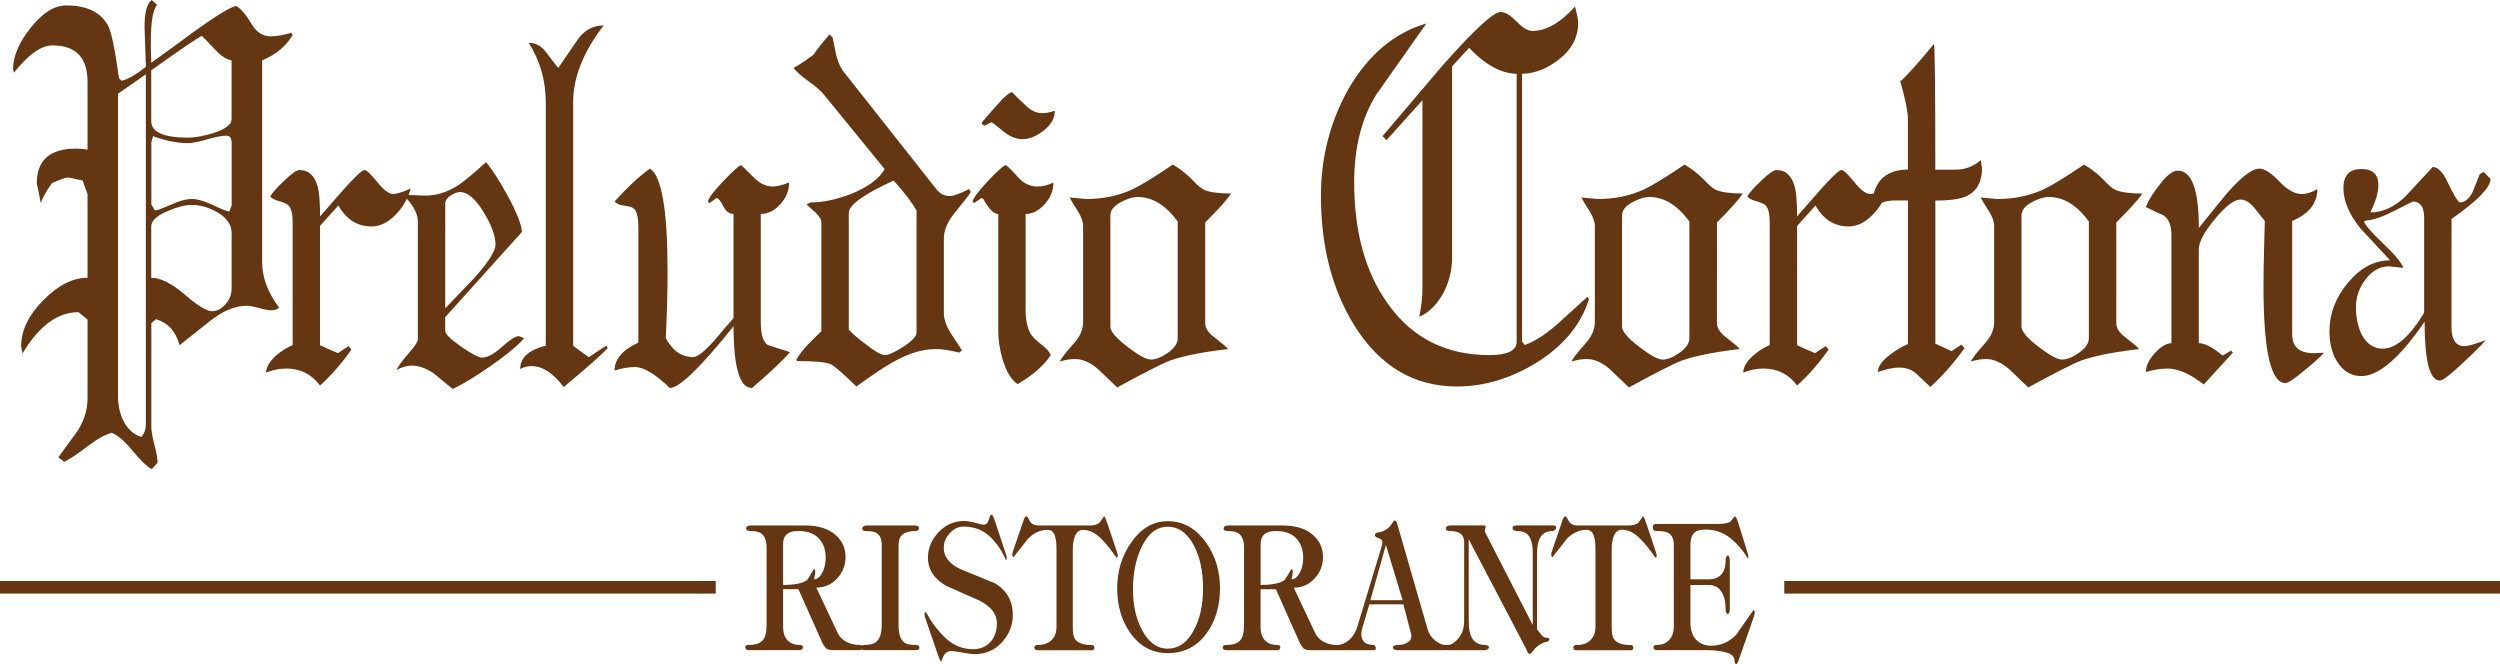 <svg version="1.1" id="Livello_1" xmlns="http://www.w3.org/2000/svg" x="0" y="0" viewBox="0 0 496.07 131.78" xml:space="preserve"><style>.st0{fill:#643612}</style><path class="st0" d="M181.75 127.98c-1.09 0-1.86-.16-2.3-.48-.77-.57-1.15-1.71-1.15-3.44v-15.94c0-.96.28-1.66.83-2.09.56-.43 1.35-.65 2.39-.65.56 0 .83-.2.83-.59 0-.34-.28-.52-.83-.52h-9.66c-.21 0-.39.06-.55.18-.15.12-.23.26-.23.41 0 .35.26.52.78.52.92 0 1.58.11 1.98.33.75.42 1.12 1.22 1.12 2.4v15.94c0 1.73-.42 2.87-1.26 3.44-.46.32-1.21.48-2.24.48-.17 0-.28.05-.36.13-.13-.09-.33-.13-.59-.13-.9 0-1.72-.19-2.46-.56-.9-.45-1.54-1.12-1.92-2.01l-4.15-8.8c1.68 0 3.09-.64 4.22-1.92 1.05-1.18 1.58-2.56 1.58-4.14 0-1.75-.63-3.19-1.9-4.32-1.44-1.31-3.48-1.96-6.12-1.96h-10.75c-.63 0-.95.21-.95.63 0 .15.08.27.23.35.15.09.39.13.72.13.88 0 1.53.14 1.95.41.77.49 1.15 1.44 1.15 2.85v15.42c0 1.48-.27 2.5-.82 3.07-.55.57-1.44.85-2.69.85-.48 0-.72.15-.72.44 0 .39.24.59.72.59h10.06c.44 0 .66-.2.66-.59 0-.3-.22-.44-.66-.44-.79 0-1.45-.19-1.98-.56-.86-.59-1.29-1.61-1.29-3.07v-7.43h3.04l4.81 10.78c.35.56.57.88.66.95.29.24.73.36 1.33.36h5.28c.28 0 .49-.05.62-.14.08.09.18.14.33.14h10.29c.46 0 .69-.16.69-.48 0-.36-.23-.54-.69-.54zm-20.24-15.06c-.44.72-.88 1.43-1.32 2.15-.86.67-2.46 1-4.8 1v-8.18c0-1.4.71-2.22 2.13-2.47.13-.02.5-.04 1.09-.04 1.8 0 3.16.57 4.08 1.7.77.93 1.15 2.14 1.15 3.61 0 1.13-.23 2.12-.69 2.98-.46.86-1.01 1.29-1.64 1.29.17-.64.26-1.15.26-1.52 0-.34-.08-.52-.26-.52zM197.42 115.73c-2.2-.89-4.41-1.79-6.61-2.7-2.36-1.04-3.54-2.48-3.54-4.33 0-1.08.4-2.06 1.21-2.92s1.71-1.29 2.7-1.29c2.17 0 3.96.7 5.38 2.11 1.3 1.28 2.31 2.79 3.02 4.51.12 0 .17-.14.17-.41v-.18c0-.07-.01-.15-.03-.22l-2.39-7.18c-.21-.67-.42-1-.63-1-.13 0-.3.33-.49 1-.19.67-.53 1-1.01 1-.23 0-.64-.09-1.24-.26-1.11-.32-2-.48-2.67-.48-2.01 0-3.73.78-5.15 2.33-1.34 1.46-2.01 3.12-2.01 4.99 0 2.29 1.19 4.13 3.56 5.51 2.18.99 4.38 1.96 6.58 2.92 2.36 1.18 3.54 2.69 3.54 4.51 0 1.7-.5 3.02-1.49 3.96-.86.81-1.95 1.22-3.25 1.22-2.11 0-3.98-.79-5.61-2.37-1.48-1.43-2.72-3.11-3.74-5.03-.17 0-.26.16-.26.48 0 .12.02.28.06.48l2.62 7.65c.27.81.47 1.23.6 1.25.02 0 .18-.35.47-1.05.3-.7.82-1.05 1.57-1.05.4 0 1.4.15 2.99.44.65.12 1.18.18 1.58.18 2.2 0 4.02-.78 5.46-2.35 1.44-1.57 2.16-3.37 2.16-5.42.01-2.76-1.18-4.87-3.55-6.3zM221.79 110.26c0-.17-.06-.43-.17-.78l-1.75-5.21c-.31-.87-.48-1.35-.52-1.45-.12-.25-.21-.37-.29-.37-.31.42-.6.84-.89 1.26-.42.37-1.08.56-1.98.56H206.1c-.88 0-1.47-.3-1.77-.91-.3-.61-.51-.91-.65-.91-.25 0-.46.32-.63.96l-1.98 5.78c-.13.32-.2.59-.2.82 0 .35.09.52.26.52.98-1.24 1.96-2.48 2.93-3.72 1.17-1.12 2.42-1.68 3.77-1.68.57 0 1 .22 1.26.67.36.59.55 1.62.55 3.07v15.49c0 1.14-.33 2.03-.99 2.67-.66.64-1.59.96-2.77.96-.42 0-.63.17-.63.52s.21.52.63.52h10.75c.34 0 .52-.17.52-.52s-.17-.52-.52-.52c-1.74 0-2.88-.43-3.39-1.29-.25-.42-.37-1.2-.37-2.33v-15.16c0-1.08.12-1.97.37-2.66.34-.94.9-1.41 1.67-1.41 1.25 0 2.45.59 3.62 1.78 1.05 1.06 2.05 2.31 2.99 3.74.18-.03.27-.15.27-.4zM231.71 103.42c-2.89 0-5.33 1.43-7.3 4.29-1.82 2.64-2.73 5.65-2.73 9.02 0 3.43.85 6.36 2.56 8.8 1.9 2.71 4.39 4.07 7.47 4.07 3.24 0 5.82-1.32 7.73-3.96 1.76-2.42 2.64-5.39 2.64-8.91 0-3.48-.94-6.52-2.82-9.13-2-2.79-4.52-4.18-7.55-4.18zm5.2 21.6c-1.3 2.46-3.04 3.69-5.2 3.69-2.11 0-3.81-1.24-5.12-3.73-1.19-2.24-1.78-4.91-1.78-8.01 0-3.25.58-6.07 1.73-8.46 1.28-2.66 3.01-3.99 5.17-3.99 2.2 0 3.96 1.28 5.26 3.84 1.17 2.29 1.75 5.08 1.75 8.38 0 3.26-.6 6.02-1.81 8.28zM306.76 126.53c-.29 0-.58-.18-.88-.54-.3-.36-.59-.72-.88-1.09v-15.13c0-1.18.16-2.13.49-2.85.48-1.04 1.34-1.55 2.59-1.55.17 0 .33-.09.49-.26.15-.17.23-.33.23-.48 0-.25-.24-.37-.72-.37h-6.99c-.63 0-.95.16-.95.48 0 .42.32.63.95.63.88 0 1.55.22 2.01.67.69.67 1.04 1.91 1.04 3.73v14.26l-9.45-18.41c-.08-.15-.09-.34-.03-.57.06-.23.11-.43.16-.61-.02-.02-.04-.05-.06-.07-.1-.07-.24-.11-.43-.11h-6.61c-.23 0-.43.06-.59.18-.16.12-.24.26-.24.41 0 .35.28.52.83.52.94 0 1.64.18 2.11.54.47.36.7.91.7 1.65v15.68c0 1.46-.43 2.66-1.29 3.62-.67.74-1.31 1.11-1.93 1.11-.08 0-.15.01-.22.02-.09-.01-.18-.02-.3-.02-.65 0-1.34-.3-2.05-.89-.72-.59-1.2-1.32-1.45-2.18l-5.89-20.42c-.08-.27-.13-.47-.17-.6-.13-.4-.29-.6-.46-.6-.13 0-.29.15-.46.45-.31.59-.79 1.08-1.44 1.45-.54.3-1.01.45-1.41.45-.44.1-.66.28-.66.54 0 .13.08.25.23.38.15.13.3.19.43.19.38.15.62.28.72.4.08.1.12.25.12.47 0 .24-.07.58-.2 1.02l-4.77 15.72c-.38 1.23-1 2.17-1.84 2.81-.58.44-1.17.71-1.8.8-.08.01-.15.03-.22.04-.07-.01-.14-.02-.22-.02-.9 0-1.72-.19-2.46-.56-.9-.45-1.54-1.12-1.92-2.01l-4.15-8.8c1.68 0 3.09-.64 4.22-1.92 1.05-1.18 1.58-2.56 1.58-4.14 0-1.75-.63-3.19-1.9-4.32-1.44-1.31-3.48-1.96-6.12-1.96h-10.75c-.63 0-.95.21-.95.63 0 .15.08.27.23.35.15.09.39.13.72.13.88 0 1.53.14 1.95.41.77.49 1.15 1.44 1.15 2.85v15.42c0 1.48-.27 2.5-.82 3.07-.55.57-1.44.85-2.69.85-.48 0-.72.15-.72.44 0 .39.24.59.72.59h10.06c.44 0 .66-.2.66-.59 0-.3-.22-.44-.66-.44-.79 0-1.45-.19-1.98-.56-.86-.59-1.29-1.61-1.29-3.07v-7.43h3.04l4.81 10.78c.35.56.57.88.66.95.29.24.73.36 1.33.36h5.28c.07 0 .12-.01.18-.02.04 0 .07.02.1.02h7.04c.38 0 .52-.2.4-.59-.12-.3-.25-.44-.4-.44-.71 0-1.28-.15-1.7-.44-.5-.37-.75-.92-.75-1.66 0-.42.09-.92.27-1.51l1.32-4.45h6.76l1.52 5.81c.05.12.07.28.07.48 0 .64-.35 1.12-1.06 1.44-.48.22-1.02.33-1.61.33-.61 0-.94.15-.98.44-.04.39.29.59.98.59h9.4c.11 0 .2-.01.28-.03.07.01.14.03.23.03h7.36c.54-.11.8-.3.8-.59 0-.11-.09-.22-.26-.31s-.35-.14-.55-.14c-1.04 0-1.83-.37-2.39-1.11-.56-.74-.83-1.95-.83-3.62V107l11.38 21.71c.25.71.48 1.06.69 1.06.15 0 .42-.24.79-.72.37-.48.82-.88 1.34-1.2.52-.32.96-.48 1.32-.48.33-.15.49-.31.49-.48.04-.23-.2-.36-.68-.36zm-50.5-13.61c-.44.72-.88 1.43-1.32 2.15-.86.67-2.46 1-4.8 1v-8.18c0-1.4.71-2.22 2.13-2.47.13-.02.5-.04 1.09-.04 1.8 0 3.16.57 4.08 1.7.77.93 1.15 2.14 1.15 3.61 0 1.13-.23 2.12-.69 2.98-.46.86-1.01 1.29-1.64 1.29.17-.64.26-1.15.26-1.52 0-.34-.09-.52-.26-.52zm15.66 6.18l3.08-10.97 3.32 10.97h-6.4z"/><path class="st0" d="M320.16 106.52c.34-.94.9-1.41 1.67-1.41 1.25 0 2.45.59 3.62 1.78 1.05 1.06 2.05 2.31 2.99 3.74.19 0 .29-.12.29-.37 0-.17-.06-.43-.17-.78l-1.75-5.21c-.31-.87-.48-1.35-.52-1.45-.12-.25-.21-.37-.29-.37-.31.42-.6.84-.89 1.26-.42.37-1.08.56-1.98.56h-10.09c-.88 0-1.47-.3-1.77-.91-.3-.61-.51-.91-.65-.91-.25 0-.46.32-.63.96l-1.98 5.78c-.13.32-.2.59-.2.82 0 .35.09.52.26.52.98-1.24 1.96-2.48 2.93-3.72 1.17-1.12 2.42-1.68 3.77-1.68.57 0 1 .22 1.26.67.36.59.55 1.62.55 3.07v15.49c0 1.14-.33 2.03-.99 2.67-.66.64-1.59.96-2.77.96-.42 0-.63.17-.63.52s.21.52.63.52h10.75c.34 0 .52-.17.52-.52s-.17-.52-.52-.52c-1.74 0-2.88-.43-3.39-1.29-.25-.42-.37-1.2-.37-2.33v-15.16c-.03-1.11.1-2 .35-2.69z"/><path class="st0" d="M347.93 121.06c-1.13 1.63-2.26 3.24-3.39 4.85-1.4 1.48-3.08 2.22-5.03 2.22-1.19 0-2.17-.39-2.93-1.18-.77-.79-1.15-1.92-1.15-3.4v-7.47h3.68c1.05 0 1.87.43 2.44 1.29.58.86.86 2.01.86 3.44 0 .67.14 1 .43 1 .27 0 .4-.33.4-1v-9.36c0-.81-.13-1.22-.4-1.22-.1 0-.19.1-.29.31-.1.21-.14.41-.14.61 0 1.31-.3 2.27-.89 2.88-.59.62-1.4.92-2.41.92h-3.68v-6.84c0-1.18.29-2.01.86-2.48.44-.37 1.16-.55 2.16-.55 1.9 0 3.57.6 5.03 1.81 1.34 1.11 2.45 2.42 3.33 3.92.02-.02.04-.05.06-.07.04-.05.06-.11.06-.19 0-.25-.05-.5-.14-.78l-1.98-6.36c-.23-.64-.42-.96-.58-.96-.31.37-.6.73-.89 1.07-.46.3-1.28.44-2.47.44h-12.22c-.46 0-.69.22-.69.67 0 .49.23.74.69.74 1.09 0 1.86.11 2.3.33.79.39 1.18 1.2 1.18 2.4v16.24c0 1.16-.33 2.07-1.01 2.74-.59.59-1.36.89-2.3.89-.48 0-.72.17-.72.52 0 .15.06.27.17.37s.3.15.55.15h10.06c.75 0 1.54.06 2.39.19 1.93.27 2.9.87 2.9 1.79 0 .2.05.41.14.64.04.1.08.15.11.15.12 0 .22-.07.32-.2.1-.14.18-.33.26-.58l3.08-8.82c.08-.27.12-.51.12-.7-.01-.28-.1-.42-.27-.42zM10.42 9.01c4.63 0 6.95 2.41 6.95 7.22v13.46c-.77-.13-1.54-.2-2.32-.2-5.17 0-7.75 2.31-7.75 6.93 0-.07.27 1.22.8 3.86.42-1.19 1.16-2.51 2.23-3.96 1.66-.72 2.67-1.09 3.03-1.09s1.37.2 3.03.59l.98 2.67v16.62c-2.91 0-5.83 1.48-8.77 4.45-2.94 2.97-4.41 6.04-4.41 9.2l.27 1.39c3.26-5.48 6.98-8.21 11.13-8.21l1.78 1.48v15.74c0 2.11-.65 4.22-1.96 6.33-1.25 1.71-2.52 3.46-3.83 5.25l1.16.89c1.01-.46 2.55-1.48 4.63-3.07 1.9-1.45 3.5-2.34 4.81-2.67 1.19.46 2.57 1.65 4.14 3.56 1.57 1.91 2.83 3.13 3.79 3.66l1.16-1.29c0-.79-.21-1.98-.62-3.56-.42-1.58-.62-2.81-.62-3.66V64.13l.89-.79c2.37.66 3.95 2.38 4.72 5.15 2.08-1.65 4.16-3.3 6.23-4.95 2.49-1.91 4.84-2.87 7.04-2.87.59 0 1.43.15 2.49.45 1.07.3 1.9.45 2.49.45.53 0 1.04-.16 1.51-.5-2.26-3.03-3.38-6.04-3.38-9v-40.1c2.73-1.12 4.75-2.8 6.06-5.05l-.27-.4c-1.66.46-3.03.69-4.1.69-1.54 0-2.79-.79-3.74-2.38-1.13-1.91-2.17-3.13-3.12-3.66-1.19.26-3.95 1.95-8.28 5.05-2.85 2.11-5.7 4.19-8.55 6.24-.06-1.19-.09-2.54-.09-4.06 0-4.09.42-6.56 1.25-7.42L30.1 0c-.95.73-1.42 2.51-1.42 5.34 0 .46.09 3.1.27 7.92-1.9 1.52-3.5 2.44-4.81 2.77l-.53-.5c-.77-5.61-1.48-9.07-2.14-10.39-1.43-2.71-4.22-4.06-8.37-4.06-2.32 0-4.65 1.47-6.99 4.4-2.35 2.94-3.52 5.69-3.52 8.26l.18.69c2.84-3.61 5.39-5.42 7.65-5.42zm19.59 4.94c6.11-4.35 9.47-6.63 10.06-6.83.89.92 1.81 1.88 2.76 2.87 1.13 1.19 2.17 1.85 3.12 1.98v11.68c0 1.06-1.22 1.98-3.65 2.77-1.96.59-3.62.89-4.99.89-4.87 0-7.3-1.09-7.3-3.27V13.95zm0 14.35l.36-1.29c2.43.92 4.75 1.39 6.95 1.39.83 0 2.09-.25 3.79-.74 1.69-.5 2.95-.74 3.79-.74.71 0 1.07.49 1.07 1.48v12.37l-.45 1.19c-.42 0-1.48-.41-3.21-1.24-1.72-.82-3.15-1.24-4.27-1.24-1.07 0-2.45.38-4.14 1.14-1.69.76-2.75 1.14-3.16 1.14l-.71-1.19V28.3zm0 16.63c0-1.12 1.1-2.14 3.3-3.07 1.84-.79 3.41-1.19 4.72-1.19 1.66 0 3.32.46 4.99 1.39 1.96 1.12 2.94 2.51 2.94 4.16V57.3c0 1.12-.4 2.14-1.2 3.07-.8.92-1.71 1.39-2.72 1.39-1.01 0-2.81-1.1-5.39-3.32-2.58-2.21-4.8-3.32-6.64-3.32V44.93zM23.42 18.6l5.52-3.86v69.47c0 .99-.3 1.81-.89 2.47-1.48-.4-2.67-1.45-3.56-3.17-.71-1.45-1.07-3.07-1.07-4.85V18.6z"/><path class="st0" d="M53.61 38.99c.36.4.96.71 1.83.94.86.23 1.47.51 1.83.84.53.59.8 1.68.8 3.27v24.44c-1.13.46-2.23 1.16-3.3 2.08-1.31 1.19-1.96 2.31-1.96 3.36 1.37-.53 2.7-.79 4.01-.79 2.79 0 5.02 1.12 6.68 3.37 2.26-2.05 4.33-4.42 6.23-7.13l-.53-.69c-.95.59-1.66 1.06-2.14 1.39-1.6-.66-2.79-1.19-3.56-1.58V44.83l3.65-4.06c1.54 2.77 3.74 4.16 6.59 4.16 1.66 0 3.25-.78 4.77-2.33.96-.98 1.68-2.04 2.22-3.16 1.45 1.62 2.18 3.12 2.18 4.5v23.35c0 .53-.62 1.48-1.87 2.87-1.37 1.58-2.14 2.67-2.32 3.27.95-.59 1.96-.89 3.03-.89 1.37 0 2.82.53 4.36 1.58 1.25 1.05 2.49 2.08 3.74 3.07 2.14-1.06 4.63-2.57 7.48-4.55 3.21-2.24 5.43-4.09 6.68-5.54l-1.07-.4c-.65 0-1.77.71-3.34 2.13-1.57 1.42-2.89 2.13-3.96 2.13-.65 0-2.03-.73-4.14-2.18-2.11-1.45-3.16-2.51-3.16-3.17v-2.67l15.23-16.92c-.06-1.38-1.01-3.79-2.85-7.22-1.72-3.1-3.15-5.31-4.27-6.63-2.55 2.31-4.42 3.86-5.61 4.65-2.26 1.39-4.45 2.05-6.59 1.98l-3.12-.1-.08.06c.17-.44.32-.89.44-1.35-1.66.73-2.82 1.09-3.47 1.09-.83 0-1.89-.79-3.16-2.38-1.28-1.58-2.12-2.38-2.54-2.38-.48 0-1.93 1.37-4.36 4.11-1.48 1.7-2.97 3.4-4.45 5.09 0-2.77-.15-4.72-.45-5.84-.59-2.24-1.81-3.36-3.65-3.36-.53 0-1.53.69-2.98 2.08-1.47 1.39-2.4 2.45-2.82 3.17zm34.74 1.39c0-.59.36-1.12 1.07-1.58.71-.46 1.34-.69 1.87-.69 1.48 0 3.03 1.3 4.63 3.91 1.6 2.61 2.4 4.77 2.4 6.48 0 1.32-1.42 3.56-4.27 6.73l-5.7 5.94V40.38z"/><path class="st0" d="M103.22 73.23c.71-.4 1.45-.59 2.23-.59 2.2 0 4.33 1.38 6.41 4.16 4.81-4.02 7.72-6.6 8.73-7.72l-.27-.49c-1.54.99-2.7 1.75-3.47 2.28-1.43-.99-2.46-1.75-3.12-2.28v-48.3c0-4.95 2.02-10.03 6.06-15.24-2.14 0-3.86.94-5.17 2.82s-2.58 3.74-3.83 5.59c-.18-.13-1.01-1.19-2.49-3.17-.89-1.19-2.02-1.78-3.38-1.78 2.26 3.56 3.38 7.52 3.38 11.88v48.19c-3.39.86-5.08 2.41-5.08 4.65zM156.75 69.87c-1.49-.46-2.94-.92-4.36-1.39-.95-.53-1.43-2.08-1.43-4.65V42.45c1.43 0 2.72-.64 3.88-1.93 1.16-1.29 1.74-2.72 1.74-4.3-1.37.53-2.44.79-3.21.79-1.25 0-2.41-.5-3.47-1.48-1.72-1.71-2.67-2.64-2.85-2.77-.59.26-1.8 1.35-3.61 3.27-1.81 1.92-2.81 3.23-2.98 3.96l.36.3 1.34-.99c.36 0 .8.53 1.34 1.58.54 1.06 1.22 1.58 2.05 1.58v20.68c-1.31 1.45-2.58 2.94-3.83 4.45-1.96 2.18-3.35 3.27-4.19 3.27-2.26 0-4.07-1.25-5.43-3.76.24-4.55.36-9.01.36-13.36 0-12.01-1.16-18.77-3.47-20.29-2.08 1.45-4.42 3.63-7.04 6.53.41.46 1.08.74 2 .84.92.1 1.56.31 1.92.64.53.59.8 1.78.8 3.56v22.96c-3.15 1.45-4.72 3.3-4.72 5.54 1.48-.46 2.82-.69 4.01-.69 1.78 0 4.1 1.39 6.95 4.16 1.9 0 6.12-4.09 12.65-12.27 0 8.18 1.22 12.27 3.65 12.27 3.77-3.23 6.29-5.61 7.54-7.12zM189.34 42.36c1.9-2.31 3-3.73 3.3-4.26l-.36-.59c-1.78.92-3.06 1.39-3.83 1.39-1.07 0-1.96-.46-2.67-1.39l-18.44-23.35c-.59-.79-1.07-1.88-1.42-3.27-.24-1.12-.48-2.28-.71-3.46l-.62-.59c-1.49 1.72-2.55 3.07-3.21 4.06-1.72 1.25-3.03 2.11-3.92 2.57.53.73 1.51 1.6 2.94 2.62s2.43 1.9 3.03 2.62l12.11 14.84c-1.07 1.91-3.3 3.56-6.68 4.95-2.97 1.12-5.67 1.68-8.11 1.68l-.71.4c.59.53 1.19 1.06 1.78 1.58.77.79 1.16 1.42 1.16 1.88v21.67c-.12.13-1.01 1.02-2.67 2.67-1.07 1.12-1.84 2.14-2.32 3.07l.27.2c3.38 0 5.55.2 6.5.59.77.33 2.49 1.81 5.17 4.45 3.56-2.57 6.06-4.22 7.48-4.95 2.91-1.65 5.67-2.47 8.28-2.47 1.25 0 2.79.23 4.63.69l.54-.4c-.06-.2-.8-1.35-2.23-3.46-.89-1.45-1.34-2.77-1.34-3.96V47.3c.01-1.58.69-3.23 2.05-4.94zm-7.48 23.65c0 .73-.86 1.65-2.58 2.77-1.72 1.12-2.97 1.68-3.74 1.68-.65 0-1.87-.69-3.65-2.08-1.6-1.19-2.76-2.18-3.47-2.97V42.26c0-1.58 2.97-3.73 8.91-6.43 2.08 2.31 3.59 4.29 4.54 5.94v24.24zM207.29 40.52c1.16-1.29 1.74-2.72 1.74-4.3-1.07.53-2.14.79-3.21.79-1.31 0-2.46-.5-3.47-1.48-1.42-1.58-2.35-2.51-2.76-2.77-.53.13-1.74 1.21-3.61 3.22-1.87 2.01-2.87 3.35-2.98 4.01l.27.3c.65-.4 1.13-.73 1.42-.99l.45.2c1.07 1.98 2.05 2.97 2.94 2.97v23.06c0 1.98.3 3.93.89 5.84.71 2.38 1.69 3.99 2.94 4.85 2.97-1.72 5.17-3.63 6.59-5.74-.24-.66-.86-1.37-1.87-2.13-1.01-.76-1.72-1.47-2.14-2.13-.65-1.19-.98-2.77-.98-4.75v-19c1.36-.02 2.62-.66 3.78-1.95zM206.8 22.46c-1.07 0-2.09-.45-3.07-1.34s-1.95-1.83-2.89-2.82c-.53 0-1.54.86-3.03 2.57-1.01 1.12-1.99 2.24-2.94 3.37v.4l.45.3 1.43-.69c.18.07.92.64 2.23 1.73 1.3 1.09 2.61 1.63 3.92 1.63 1.37 0 2.77-.58 4.23-1.73 1.45-1.15 2.18-2.46 2.18-3.91-.97.33-1.8.49-2.51.49zM244.29 38.4c-2.38 0-4.13-.23-5.25-.69-.65-.26-1.48-.96-2.49-2.08-1.19-1.19-2.46-2.18-3.83-2.97-3.8 2.57-6.5 4.22-8.1 4.95-2.73 1.25-5.76 1.88-9.08 1.88-.18 0-1.28-.1-3.29-.3.18.4.71 1.29 1.6 2.67.71 1.12 1.07 2.11 1.07 2.97v19.1c0 1.45-.62 2.87-1.87 4.25-1.6 1.78-2.52 2.97-2.76 3.56 1.07-.33 2.08-.5 3.03-.5 1.48 0 3 .66 4.54 1.98 1.31 1.25 2.58 2.47 3.83 3.66 5.28-2.9 8.79-4.68 10.51-5.34 2.55-.92 6.38-1.68 11.49-2.28-.24-.33-1.13-1.09-2.67-2.28-1.25-.92-1.87-1.88-1.87-2.87V44.14c2.65-2.64 4.37-4.56 5.14-5.74zM233.7 67.1c0 .99-.64 1.95-1.92 2.87-1.28.92-2.42 1.38-3.43 1.38-.89 0-2.45-.86-4.68-2.57-2.23-1.71-3.34-3.03-3.34-3.96V42.75c0-.99.65-1.85 1.96-2.57 1.31-.73 2.46-1.09 3.47-1.09 2.91 0 5.55 1.62 7.93 4.85V67.1zM283.04 4.65c-6.35 1.85-11.52 6.2-15.5 13.06-3.62 6.47-5.43 13.53-5.43 21.18 0 9.96 2.2 18.51 6.59 25.63 5.05 8.12 11.85 12.17 20.4 12.17 5.28 0 10.45-1.52 15.5-4.55 5.52-3.37 9.08-7.62 10.69-12.77l-.27-.5-5.88 5.34c-2.38 2.11-4.57 3.53-6.59 4.25l-.53-.69V14.65c2.61-.07 5.12-1.07 7.53-3.02s3.61-4.34 3.61-7.17c0-.53-.21-1.58-.62-3.17-2.91 3.23-5.73 4.85-8.46 4.85-.89 0-1.95-.63-3.16-1.88-1.22-1.25-2.27-1.88-3.16-1.88-1.42 0-5.31 3.6-11.67 10.79-3.92 4.62-7.84 9.24-11.76 13.85l.8.79 7.12-7.92V57.3c0 1.65-.21 3.5-.62 5.54 1.9-.79 3.5-2.38 4.81-4.75 1.13-2.24 1.69-4.55 1.69-6.93v-38l3.38-3.66c3.21 3.36 6.35 5.08 9.44 5.15v53.14c0 1.78-1.81 2.67-5.43 2.67-8.61 0-15.32-3.4-20.13-10.19-4.45-6.2-6.68-14.22-6.68-24.05 0-6.93 1.46-12.73 4.36-17.42 3.32-4.68 6.64-9.4 9.97-14.15z"/><path class="st0" d="M345.83 38.4c-2.38 0-4.13-.23-5.25-.69-.65-.26-1.48-.96-2.49-2.08-1.19-1.19-2.46-2.18-3.83-2.97-3.8 2.57-6.5 4.22-8.1 4.95-2.73 1.25-5.76 1.88-9.08 1.88-.18 0-1.28-.1-3.29-.3.18.4.71 1.29 1.6 2.67.71 1.12 1.07 2.11 1.07 2.97v19.1c0 1.45-.62 2.87-1.87 4.25-1.6 1.78-2.52 2.97-2.76 3.56 1.07-.33 2.08-.5 3.03-.5 1.48 0 3 .66 4.54 1.98 1.31 1.25 2.58 2.47 3.83 3.66 5.28-2.9 8.79-4.68 10.51-5.34 2.55-.92 6.38-1.68 11.49-2.28-.24-.33-1.13-1.09-2.67-2.28-1.25-.92-1.87-1.88-1.87-2.87V44.14c2.64-2.64 4.36-4.56 5.14-5.74zm-10.6 28.7c0 .99-.64 1.95-1.92 2.87-1.28.92-2.42 1.38-3.43 1.38-.89 0-2.45-.86-4.68-2.57-2.23-1.71-3.34-3.03-3.34-3.96V42.75c0-.99.65-1.85 1.96-2.57 1.31-.73 2.46-1.09 3.47-1.09 2.91 0 5.55 1.62 7.93 4.85V67.1zM356.6 76.5c2.26-2.05 4.33-4.42 6.24-7.13l-.54-.69c-.95.59-1.66 1.06-2.14 1.39-1.6-.66-2.79-1.19-3.56-1.58V44.83l3.65-4.06c1.54 2.77 3.74 4.16 6.59 4.16 1.66 0 3.25-.78 4.76-2.33.73-.74 1.33-1.53 1.81-2.36.73-.3 1.59-.46 2.6-.46h2.58v28.49c-1.25.53-2.46 1.26-3.65 2.18-1.54 1.19-2.32 2.32-2.32 3.37 1.72-.59 3.12-.89 4.19-.89 1.42 0 2.6.43 3.52 1.29.92.86 1.83 1.71 2.72 2.57 2.49-2.31 4.75-4.88 6.77-7.72l-.62-.69-1.96 1.29c-2.02-.92-3.09-1.42-3.21-1.48v-28.4c2.91 0 4.99-.3 6.23-.89 2.02-.99 3.03-2.84 3.03-5.54l-.27-1.58c-1.42 1.25-3.09 1.88-4.99 1.88h-4.01c0-16.16-.09-24.48-.27-24.94-3.21 3.89-5.43 6.37-6.68 7.42 1.01 3.56 1.51 6.04 1.51 7.42v10.09c-3.63 0-5.89 1.59-6.78 4.75-.27.06-.51.1-.7.1-.83 0-1.89-.79-3.16-2.38-1.28-1.58-2.12-2.38-2.54-2.38-.48 0-1.93 1.37-4.36 4.11-1.49 1.7-2.97 3.4-4.45 5.09 0-2.77-.15-4.72-.45-5.84-.59-2.24-1.81-3.36-3.65-3.36-.53 0-1.53.69-2.98 2.08-1.46 1.38-2.39 2.44-2.81 3.17.36.4.96.71 1.83.94.86.23 1.47.51 1.83.84.54.59.8 1.68.8 3.27v24.44c-1.13.46-2.23 1.16-3.29 2.08-1.31 1.19-1.96 2.31-1.96 3.36 1.37-.53 2.7-.79 4.01-.79 2.79 0 5.02 1.12 6.68 3.37zM396.32 39.49c-.18 0-1.28-.1-3.29-.3.18.4.71 1.29 1.6 2.67.71 1.12 1.07 2.11 1.07 2.97v19.1c0 1.45-.62 2.87-1.87 4.25-1.6 1.78-2.52 2.97-2.76 3.56 1.07-.33 2.08-.5 3.03-.5 1.48 0 3 .66 4.54 1.98 1.31 1.25 2.58 2.47 3.83 3.66 5.28-2.9 8.79-4.68 10.51-5.34 2.55-.92 6.38-1.68 11.49-2.28-.24-.33-1.13-1.09-2.67-2.28-1.25-.92-1.87-1.88-1.87-2.87V44.14c2.67-2.64 4.39-4.55 5.17-5.74-2.38 0-4.13-.23-5.25-.69-.65-.26-1.48-.96-2.49-2.08-1.19-1.19-2.46-2.18-3.83-2.97-3.8 2.57-6.5 4.22-8.1 4.95-2.75 1.25-5.78 1.88-9.11 1.88zm18.17 4.45V67.1c0 .99-.64 1.95-1.92 2.87-1.28.92-2.42 1.38-3.43 1.38-.89 0-2.45-.86-4.68-2.57-2.23-1.71-3.34-3.03-3.34-3.96V42.75c0-.99.65-1.85 1.96-2.57 1.31-.73 2.46-1.09 3.47-1.09 2.93 0 5.57 1.62 7.94 4.85zM427.54 70.11c-1.16 1.29-1.74 2.52-1.74 3.71 1.6-.46 3.03-.69 4.27-.69 2.14 0 4.54 1.05 7.21 3.17l5.79-6.33-.36-.4-1.69.99c-1.96-1.65-3.53-2.47-4.72-2.47v-18.6c0-1.45 1.07-3.46 3.21-6.04 2.14-2.57 3.83-3.86 5.08-3.86.89 0 1.78.53 2.67 1.58 1.31 1.65 2.02 2.54 2.14 2.67 0 .2-.04 1.85-.13 4.95s-.13 5.77-.13 8.02c0 12.8 1.45 19.2 4.36 19.2.54 0 1.81-.86 3.83-2.57 1.72-1.38 3-2.54 3.83-3.46-.83.07-1.51.1-2.05.1-2.85 0-4.28-1.25-4.28-3.76V43.84c3.33-1.39 4.99-3.5 4.99-6.33-1.07.66-2.11.99-3.12.99-1.37 0-2.85-.84-4.45-2.52-1.6-1.68-2.91-2.52-3.92-2.52-1.43 0-3.56 1.62-6.41 4.85-1.9 2.31-3.77 4.62-5.61 6.93 0-7.59-1.4-11.38-4.19-11.38-1.01 0-2.23.96-3.65 2.87-1.19 1.45-2.08 2.9-2.67 4.35 2.32 1.12 3.5 1.68 3.56 1.68 1.01.73 1.51 2.01 1.51 3.86v21.47c-1.06.06-2.17.74-3.33 2.02zM465.93 56.06c-2.46 2.94-3.7 6.15-3.7 9.65 0 2.38.5 4.39 1.51 6.04 1.19 1.91 2.79 2.87 4.81 2.87 3.44 0 7.63-3.59 12.56-10.79 0 7.79 1.01 11.68 3.03 11.68.59 0 2.14-1.19 4.63-3.56 2.08-1.91 3.56-3.4 4.45-4.45-2.14.79-3.53 1.19-4.19 1.19-1.72 0-2.58-1.25-2.58-3.76V43.44c5.11-3.56 7.69-6.2 7.75-7.92l-1.34-1.39-.8.4c-.48 1.19-.95 2.38-1.42 3.56-.71 1.39-1.57 2.08-2.58 2.08-.48-.33-1.28-1.68-2.4-4.06-.95-1.98-1.93-2.97-2.94-2.97l-5.52 5.94c-2.2 2.05-4.48 3.07-6.86 3.07 1.07-2.18 1.6-3.99 1.6-5.44 0-2.11-1.13-3.17-3.38-3.17-2.38 0-3.56 1.25-3.56 3.76 0 2.57 1.13 5.25 3.38 8.02l5.88 6.33c-3.09.01-5.87 1.48-8.33 4.41zm3.51-.69c1.31-1.68 2.85-2.52 4.63-2.52.12 0 1.07.1 2.85.3-.42-1.05-1.78-2.69-4.1-4.9-2.32-2.21-3.56-3.64-3.74-4.3l.36-.2c1.42-.07 3.32-.71 5.7-1.93 2.37-1.22 3.59-1.83 3.65-1.83 1.48 0 2.23 1.09 2.23 3.27v18.8c-2.85 4.75-5.61 7.12-8.28 7.12-1.72 0-3.09-.92-4.1-2.77-.77-1.58-1.16-3.4-1.16-5.44.01-2.05.66-3.92 1.96-5.6zM0 115.29h142.02v2.5H0zM354.05 115.29h142.02v2.5H354.05z"/></svg>